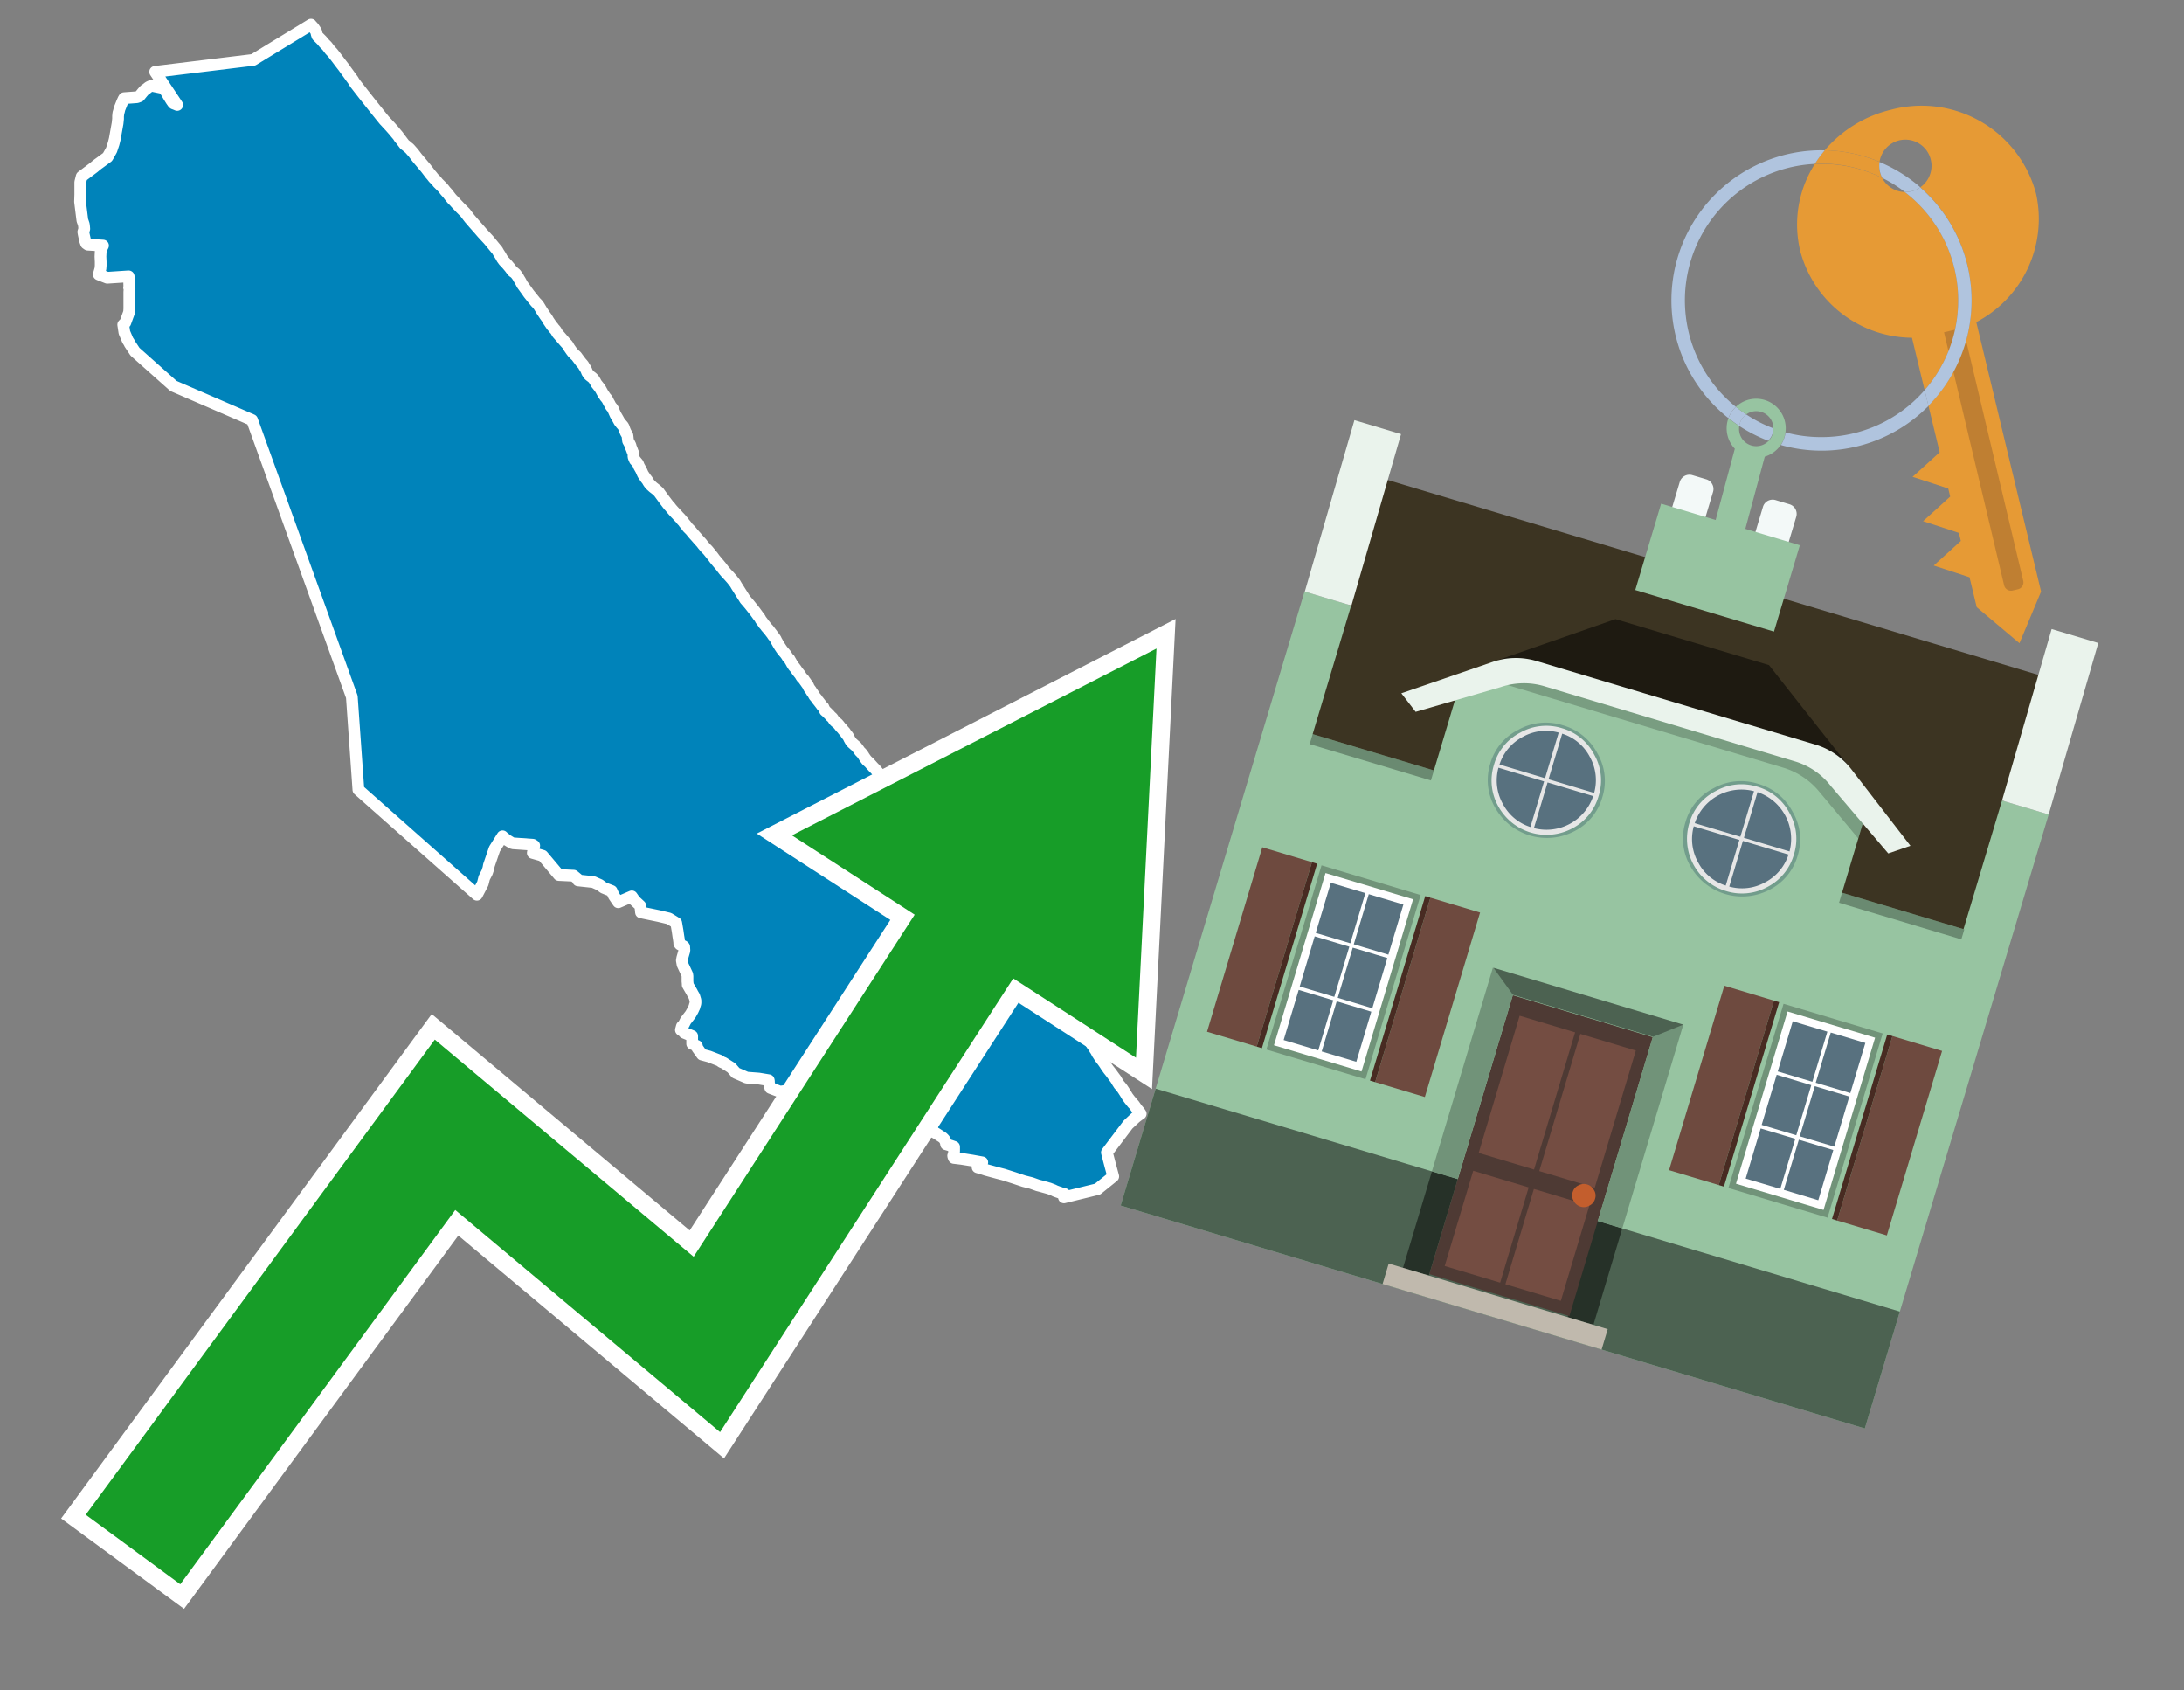<svg id="Text" xmlns="http://www.w3.org/2000/svg" width="93.05" height="72" viewBox="0 0 93.05 72"><rect x="0" y="0" width="93.05" height="72" fill="#808080" stroke="none"/><polygon points="13.25,1.05 13.27,1.08 13.31,1.12 13.37,1.19 13.45,1.31 13.48,1.37 13.49,1.44 13.52,1.53 13.57,1.58 13.71,1.72 13.81,1.84 13.93,1.96 14.06,2.13 14.18,2.26 14.35,2.48 14.47,2.64 14.64,2.86 14.74,3 14.85,3.15 14.95,3.29 15.04,3.41 15.08,3.48 15.15,3.58 15.5,4.03 15.88,4.51 16.2,4.91 16.37,5.12 16.63,5.4 16.78,5.57 16.87,5.68 16.93,5.75 16.97,5.8 17,5.85 17.02,5.88 17.08,5.95 17.14,6.03 17.24,6.16 17.31,6.21 17.39,6.28 17.43,6.31 17.46,6.34 17.53,6.42 17.61,6.51 17.67,6.59 17.77,6.72 17.87,6.84 17.93,6.91 18.03,7.03 18.14,7.16 18.24,7.29 18.33,7.41 18.4,7.49 18.47,7.58 18.58,7.69 18.66,7.79 18.77,7.9 18.87,8 18.98,8.14 19.08,8.25 19.17,8.37 19.21,8.42 19.26,8.48 19.34,8.56 19.44,8.67 19.62,8.86 19.82,9.06 19.91,9.18 20.01,9.31 20.2,9.53 20.43,9.79 20.55,9.93 20.81,10.21 20.91,10.33 21.04,10.49 21.19,10.67 21.24,10.76 21.33,10.9 21.39,11.01 21.47,11.12 21.53,11.18 21.62,11.28 21.72,11.4 21.84,11.56 21.9,11.6 21.97,11.66 22.03,11.74 22.07,11.8 22.12,11.89 22.17,11.97 22.25,12.12 22.41,12.34 22.53,12.51 22.65,12.66 22.82,12.87 22.89,12.94 22.96,13.03 23.08,13.23 23.22,13.44 23.3,13.55 23.37,13.67 23.52,13.89 23.56,13.93 23.61,14 23.64,14.03 23.68,14.08 23.75,14.2 23.88,14.35 24.07,14.57 24.18,14.69 24.21,14.74 24.25,14.81 24.34,14.94 24.4,15.02 24.47,15.09 24.51,15.13 24.55,15.16 24.6,15.23 24.69,15.35 24.75,15.43 24.82,15.51 24.86,15.56 24.88,15.6 24.92,15.66 24.95,15.71 24.97,15.75 24.99,15.79 25.01,15.85 25.09,15.97 25.15,16.02 25.23,16.08 25.29,16.14 25.36,16.25 25.4,16.33 25.55,16.52 25.6,16.6 25.66,16.71 25.71,16.8 25.75,16.85 25.78,16.9 25.84,16.97 25.88,17.03 25.91,17.09 25.94,17.15 25.97,17.2 26,17.26 26.03,17.31 26.09,17.38 26.13,17.45 26.14,17.48 26.18,17.57 26.22,17.66 26.33,17.85 26.39,17.96 26.43,18.01 26.46,18.05 26.54,18.14 26.57,18.19 26.62,18.33 26.66,18.42 26.73,18.54 26.74,18.61 26.75,18.71 26.76,18.78 26.81,18.87 26.86,18.97 26.88,19.05 26.91,19.12 26.94,19.2 26.95,19.23 26.99,19.32 26.99,19.39 26.99,19.45 27.01,19.51 27.05,19.6 27.08,19.63 27.13,19.69 27.18,19.75 27.2,19.8 27.21,19.83 27.24,19.89 27.32,20.03 27.34,20.08 27.38,20.17 27.4,20.21 27.51,20.37 27.58,20.46 27.62,20.53 27.66,20.59 27.72,20.66 27.83,20.76 27.96,20.86 28.01,20.91 28.06,20.95 28.11,21.02 28.3,21.28 28.49,21.53 28.54,21.58 28.61,21.67 28.68,21.75 28.79,21.87 28.84,21.92 28.9,21.99 28.97,22.06 29.03,22.13 29.05,22.16 29.11,22.22 29.15,22.28 29.21,22.35 29.25,22.4 29.3,22.47 29.37,22.54 29.42,22.59 29.46,22.64 29.51,22.7 29.55,22.75 29.65,22.86 29.78,23.01 29.89,23.13 29.95,23.21 30.01,23.28 30.07,23.35 30.12,23.4 30.15,23.43 30.2,23.49 30.28,23.59 30.37,23.7 30.45,23.81 30.55,23.93 30.71,24.12 30.84,24.29 30.95,24.42 31.02,24.49 31.18,24.67 31.25,24.76 31.32,24.85 31.39,24.97 31.46,25.08 31.63,25.35 31.75,25.54 31.89,25.7 31.98,25.81 32.17,26.05 32.25,26.16 32.3,26.23 32.34,26.28 32.39,26.35 32.4,26.38 32.45,26.45 32.49,26.5 32.55,26.59 32.59,26.63 32.64,26.7 32.7,26.77 32.74,26.81 32.8,26.89 32.83,26.93 32.9,27.02 32.93,27.07 32.99,27.14 33.05,27.23 33.07,27.28 33.1,27.33 33.15,27.42 33.18,27.47 33.23,27.55 33.29,27.64 33.34,27.71 33.4,27.78 33.46,27.85 33.51,27.92 33.54,27.97 33.57,28.02 33.63,28.07 33.65,28.11 33.68,28.16 33.72,28.23 33.74,28.27 33.77,28.31 33.81,28.38 33.85,28.42 33.91,28.5 33.97,28.59 34.05,28.69 34.09,28.74 34.13,28.81 34.18,28.88 34.23,28.92 34.25,28.95 34.27,28.98 34.29,29.01 34.32,29.05 34.34,29.08 34.39,29.15 34.43,29.21 34.46,29.28 34.49,29.33 34.55,29.41 34.58,29.46 34.61,29.51 34.64,29.54 34.68,29.62 34.7,29.65 34.75,29.71 34.8,29.77 34.83,29.82 34.88,29.88 34.98,30.01 35.03,30.08 35.08,30.12 35.09,30.15 35.12,30.21 35.15,30.27 35.22,30.33 35.27,30.38 35.31,30.42 35.35,30.46 35.39,30.51 35.46,30.57 35.49,30.61 35.52,30.66 35.55,30.7 35.59,30.74 35.69,30.82 35.75,30.89 35.78,30.93 35.82,30.98 35.88,31.04 35.91,31.08 35.96,31.14 36,31.18 36.03,31.23 36.08,31.3 36.12,31.34 36.14,31.38 36.16,31.41 36.18,31.46 36.23,31.55 36.26,31.59 36.3,31.64 36.4,31.73 36.46,31.78 36.5,31.82 36.56,31.9 36.59,31.94 36.63,32 36.66,32.03 36.71,32.08 36.75,32.13 36.79,32.19 36.82,32.24 36.89,32.34 36.93,32.39 37.04,32.49 37.11,32.57 37.21,32.68 37.24,32.71 37.3,32.77 37.35,32.83 37.39,32.88 37.51,33.03 37.54,33.07 37.67,33.24 37.78,33.39 37.89,33.53 38,33.67 38.16,33.88 38.25,33.98 38.34,34.08 38.42,34.18 38.52,34.29 38.61,34.39 38.7,34.5 38.9,34.71 38.99,34.81 39.08,34.91 39.17,35.01 39.27,35.13 39.46,35.33 39.58,35.47 39.69,35.59 39.76,35.69 39.91,35.85 40,35.95 40.1,36.09 40.21,36.23 40.35,36.4 40.44,36.5 40.54,36.59 40.64,36.7 40.72,36.8 40.81,36.92 40.93,37.07 41.06,37.19 41.19,37.33 41.3,37.47 41.41,37.6 41.53,37.74 41.67,37.89 41.8,38.03 41.95,38.23 42.08,38.37 42.24,38.54 42.4,38.71 42.57,38.9 42.74,39.07 42.88,39.22 43.04,39.4 43.17,39.54 43.33,39.73 43.46,39.9 43.61,40.09 43.75,40.27 43.84,40.38 43.95,40.54 44.05,40.68 44.14,40.84 44.2,40.95 44.25,41.02 44.32,41.12 44.4,41.22 44.46,41.29 44.53,41.4 44.58,41.48 44.65,41.61 44.67,41.66 44.72,41.76 44.76,41.85 44.84,41.98 44.91,42.1 44.98,42.22 45.05,42.35 45.16,42.5 45.26,42.65 45.39,42.85 45.47,42.97 45.55,43.12 45.65,43.28 45.74,43.41 45.84,43.57 45.92,43.68 46.03,43.84 46.19,44.05 46.29,44.17 46.39,44.3 46.48,44.43 46.53,44.51 46.59,44.59 46.64,44.68 46.7,44.77 46.75,44.87 46.81,44.96 46.86,45.04 46.92,45.12 46.99,45.21 47.06,45.31 47.13,45.42 47.23,45.56 47.31,45.66 47.37,45.74 47.45,45.85 47.54,45.97 47.61,46.09 47.68,46.2 47.75,46.28 47.82,46.37 47.88,46.46 47.95,46.57 48.04,46.72 48.13,46.84 48.18,46.9 48.25,46.99 48.31,47.05 48.36,47.12 48.43,47.22 48.48,47.28 48.54,47.35 48.6,47.44 48.51,47.5 48.38,47.6 48.06,47.9 47.16,49.09 47.3,49.63 47.43,50.11 46.76,50.65 45.33,51 45.36,50.86 45.22,50.83 45.16,50.8 45.07,50.77 44.96,50.73 44.88,50.69 44.7,50.62 44.34,50.52 44.22,50.49 43.94,50.39 43.62,50.31 43.2,50.17 42.76,50.03 42.49,49.96 42.01,49.83 41.89,49.79 41.65,49.72 41.65,49.69 41.67,49.66 41.78,49.59 41.85,49.51 41.41,49.43 40.97,49.36 40.64,49.32 40.62,49.27 40.61,49.23 40.64,49.17 40.65,49.02 40.65,48.85 40.51,48.8 40.31,48.74 40.31,48.71 40.3,48.68 40.29,48.65 40.27,48.58 40.23,48.52 40.2,48.49 40.17,48.46 40.13,48.43 40.05,48.38 39.88,48.27 39.78,48.22 39.75,48.18 39.72,48.08 39.72,48.03 39.72,47.96 39.7,47.83 39.68,47.8 39.6,47.63 39.57,47.55 39.55,47.4 39.2,47.47 37.98,46.93 37.79,46.96 37.2,46.75 37.24,46.66 37.24,46.6 36.47,46.63 36.13,46.8 35.39,47.32 34.9,47.68 34.82,47.72 34.44,47.87 34.24,47.76 34.51,47.15 34.21,46.87 33.7,46.54 33.72,46.42 33.24,46.5 32.82,46.34 32.81,46.31 32.77,46.17 32.76,46.14 32.76,46.04 32.75,46.01 32.33,45.94 31.81,45.9 31.35,45.7 31.16,45.48 30.97,45.36 30.83,45.27 30.75,45.24 30.65,45.17 30.21,45 29.91,44.92 29.71,44.64 29.69,44.55 29.49,44.46 29.49,44.13 29.15,43.99 29.09,43.92 29.01,43.87 29.05,43.72 29.12,43.65 29.14,43.62 29.21,43.48 29.41,43.22 29.43,43.19 29.52,43.03 29.57,42.92 29.59,42.88 29.6,42.82 29.62,42.77 29.63,42.72 29.63,42.61 29.58,42.44 29.51,42.32 29.48,42.26 29.3,41.95 29.3,41.9 29.29,41.8 29.29,41.69 29.29,41.58 29.28,41.51 29.08,41.08 29.05,40.91 29.07,40.8 29.16,40.49 29.15,40.33 29.12,40.3 28.97,40.23 28.94,40.19 28.94,40.14 28.92,39.99 28.9,39.87 28.87,39.66 28.81,39.31 28.5,39.12 28.08,39.02 27.31,38.86 27.29,38.67 27.28,38.58 27,38.32 26.99,38.28 26.92,38.18 26.41,38.4 26.34,38.43 26.15,38.15 26.06,37.95 25.83,37.86 25.71,37.81 25.55,37.69 25.28,37.57 24.63,37.5 24.61,37.44 24.44,37.3 23.81,37.27 23.12,36.45 22.7,36.33 22.76,36.02 22.7,35.98 21.85,35.92 21.78,35.89 21.6,35.78 21.44,35.65 21.41,35.62 21.07,36.16 20.83,36.86 20.81,36.97 20.8,37.01 20.75,37.16 20.63,37.39 20.57,37.63 20.32,38.11 15.27,33.64 14.99,29.68 10.74,17.89 7.39,16.44 5.75,14.98 5.52,14.63 5.51,14.6 5.44,14.49 5.36,14.3 5.3,14.16 5.25,13.83 5.28,13.8 5.34,13.74 5.5,13.3 5.51,13.15 5.51,12.44 5.52,12.3 5.5,12.25 5.51,12.22 5.5,11.86 5.48,11.77 4.57,11.83 4.21,11.69 4.28,11.44 4.29,11.31 4.29,11.15 4.28,10.93 4.29,10.71 4.32,10.61 4.33,10.58 4.39,10.46 3.74,10.42 3.67,10.37 3.63,10.26 3.57,9.99 3.55,9.88 3.59,9.75 3.58,9.63 3.57,9.56 3.53,9.44 3.51,9.39 3.41,8.59 3.42,8.29 3.42,7.85 3.42,7.76 3.48,7.52 4,7.13 4.07,7.07 4.17,6.99 4.24,6.94 4.58,6.69 4.61,6.64 4.7,6.48 4.75,6.39 4.8,6.24 4.84,6.12 4.89,5.92 5.01,5.25 5.03,5.06 5.03,5.02 5.03,4.94 5.04,4.87 5.04,4.83 5.07,4.73 5.09,4.64 5.21,4.34 5.26,4.23 5.29,4.18 5.83,4.14 5.94,4.1 6.07,3.94 6.14,3.86 6.18,3.82 6.23,3.79 6.33,3.71 6.39,3.68 6.46,3.65 6.94,3.75 7.07,3.9 7.17,4.07 7.3,4.28 7.37,4.38 7.4,4.41 7.48,4.44 7.55,4.47 6.61,3.06 10.79,2.55 " fill="#0083ba" stroke="#fff" stroke-linejoin="round" stroke-width="0.5"/><polygon points="49.272 27.624 33.741 35.58 38.97 38.959 29.553 53.529 18.525 44.281 3.652 64.518 7.681 67.479 19.396 51.538 30.678 60.999 43.169 41.673 48.398 45.053 49.272 27.624" fill="none" stroke="#fff" stroke-miterlimit="10" stroke-width="1.5"/><polygon points="49.272 27.624 33.741 35.58 38.97 38.959 29.553 53.529 18.525 44.281 3.652 64.518 7.681 67.479 19.396 51.538 30.678 60.999 43.169 41.673 48.398 45.053 49.272 27.624" fill="#179d28"/><path d="M80.19,7.577a1.16,1.16,0,0,1-.094-.251,1.114,1.114,0,0,1-.018-.429A6.367,6.367,0,0,0,77.743,6.4a5.269,5.269,0,0,0-.423.577c.1,0,.192-.007.288-.007A5.794,5.794,0,0,1,80.19,7.577Z" fill="#e69a35"/><path d="M77.608,6.4A6.394,6.394,0,0,0,73.64,17.81a1.26,1.26,0,0,1,.317-.48A5.821,5.821,0,0,1,77.32,6.981a5.269,5.269,0,0,1,.423-.577Z" fill="#b0c4de"/><path d="M84.2,13.72a4.962,4.962,0,0,0,2.545-5.48,5.047,5.047,0,0,0-6.179-3.566A5.322,5.322,0,0,0,77.743,6.4a6.367,6.367,0,0,1,2.335.493,1.114,1.114,0,1,1,1.736,1.084,6.392,6.392,0,0,1,.347,9.3l.479,1.985-.438.4-.716.648.92.3.6.2.082.341-.438.4-.716.648.92.3.605.2.082.341-.438.4-.716.649.92.3.605.2.307,1.274,1.821,1.534.921-2.2Z" fill="#e69a35"/><path d="M81.154,8.179a1.115,1.115,0,0,1-.964-.6,5.794,5.794,0,0,0-2.582-.6c-.1,0-.192,0-.288.007a4.783,4.783,0,0,0-.625,3.685,4.962,4.962,0,0,0,4.765,3.715L82,16.617a5.82,5.82,0,0,0-.846-8.438Z" fill="#e69a35"/><path d="M74.1,18.142a6.386,6.386,0,0,0,1.232.63.73.73,0,0,0,.224-.527h0a5.783,5.783,0,0,1-1.159-.593A.733.733,0,0,0,74.1,18.142Z" fill="#b0c4de"/><path d="M74.4,17.652q-.228-.152-.44-.322a1.26,1.26,0,0,0-.317.48c.148.117.3.228.46.332A.733.733,0,0,1,74.4,17.652Z" fill="#b0c4de"/><path d="M74.824,16.984a1.257,1.257,0,0,0-.867.346c.141.114.288.222.44.322a.731.731,0,0,1,1.159.593h0a.732.732,0,1,1-1.463,0,.7.7,0,0,1,.007-.1c-.158-.1-.312-.215-.46-.332a1.258,1.258,0,0,0,.273,1.3l-.979,3.635,1.275.341.98-3.639a1.266,1.266,0,0,0,.681-.5,1.249,1.249,0,0,0,.2-.538,1.328,1.328,0,0,0,.012-.168A1.262,1.262,0,0,0,74.824,16.984Z" fill="#97c4a1"/><path d="M85.974,25.1l-.226.053a.3.3,0,0,1-.362-.223l-2.56-10.777.81-.193L86.2,24.736A.3.3,0,0,1,85.974,25.1Z" fill="#bf7f32"/><path d="M80.1,7.326a1.16,1.16,0,0,0,.094.251,5.833,5.833,0,0,1,.964.6,1.137,1.137,0,0,0,.287-.031,1.108,1.108,0,0,0,.373-.167A6.371,6.371,0,0,0,80.078,6.9,1.114,1.114,0,0,0,80.1,7.326Z" fill="#b0c4de"/><path d="M77.608,18.618a5.836,5.836,0,0,1-1.534-.2,1.24,1.24,0,0,1-.2.537,6.4,6.4,0,0,0,6.291-1.666L82,16.617A5.807,5.807,0,0,1,77.608,18.618Z" fill="#b0c4de"/><path d="M81.814,7.981a1.108,1.108,0,0,1-.373.167,1.137,1.137,0,0,1-.287.031A5.82,5.82,0,0,1,82,16.617l.161.667a6.392,6.392,0,0,0-.347-9.3Z" fill="#b0c4de"/><polygon points="83.79 39.753 55.78 31.364 58.988 20.404 86.964 28.783 83.79 39.753 83.79 39.753" fill="#3c3422" fill-rule="evenodd"/><polygon points="81.705 53.32 87.284 34.692 85.297 34.097 83.656 39.575 55.926 31.269 57.567 25.791 55.579 25.196 47.746 51.348 79.451 60.844 81.705 53.32" fill="#97c4a1" fill-rule="evenodd"/><rect x="69.522" y="21.148" width="0.444" height="28.983" transform="translate(15.592 92.226) rotate(-73.326)" opacity="0.3"/><polygon points="87.284 34.692 85.297 34.097 87.411 26.793 89.398 27.388 87.284 34.692 87.284 34.692" fill="#eaf3ec" fill-rule="evenodd"/><polygon points="57.578 25.794 55.591 25.199 57.705 17.896 59.692 18.491 57.578 25.794 57.578 25.794" fill="#eaf3ec" fill-rule="evenodd"/><polygon points="79.451 60.844 80.943 55.865 49.238 46.369 47.747 51.348 79.451 60.844 79.451 60.844" fill="#4c6251" fill-rule="evenodd"/><path d="M71.566,20.528l-.522,1.743,1.418.425.523-1.744a.432.432,0,0,0-.289-.536l-.593-.177A.431.431,0,0,0,71.566,20.528Z" fill="#f3f9f8" fill-rule="evenodd"/><path d="M75.111,21.589l-.522,1.743,1.418.425.522-1.743a.43.43,0,0,0-.289-.536l-.593-.178A.43.43,0,0,0,75.111,21.589Z" fill="#f3f9f8" fill-rule="evenodd"/><polygon points="75.368 28.329 68.829 26.37 63.807 28.121 78.733 32.591 75.368 28.329" fill="#1e1a11"/><polygon points="78.248 32.422 64.442 28.287 62.236 28.998 60.064 36.247 77.453 41.455 79.651 34.116 78.248 32.422" fill="#97c4a1"/><path d="M77.74,32.516S65.088,28.725,65,28.7l-.938.43,11.892,3.562a3.175,3.175,0,0,1,1.532,1l1.685,2.02.327-1.09Z" fill-rule="evenodd" opacity="0.2"/><path d="M77.35,31.716,65.458,28.154a3.041,3.041,0,0,0-1.854.037l-3.9,1.339.611.79,3.626-1.054a3.045,3.045,0,0,1,1.855-.037l10.673,3.2A3.028,3.028,0,0,1,78,33.477l2.45,2.874.945-.325-2.518-3.26A3.036,3.036,0,0,0,77.35,31.716Z" fill="#eaf3ec"/><polygon points="76.683 23.223 70.773 21.453 69.671 25.132 75.581 26.902 76.683 23.223 76.683 23.223" fill="#97c4a1" fill-rule="evenodd"/><g id="Symbol_9_0_Layer2_0_MEMBER_8_MEMBER_21_MEMBER_0_FILL" data-name="Symbol 9 0 Layer2 0 MEMBER 8 MEMBER 21 MEMBER 0 FILL"><path d="M66.584,30.892a2.39,2.39,0,0,0-1.891.189,2.317,2.317,0,0,0-1.2,1.448A2.345,2.345,0,0,0,63.7,34.4a2.528,2.528,0,0,0,3.367,1.008,2.339,2.339,0,0,0,1.2-1.447,2.313,2.313,0,0,0-.208-1.87A2.394,2.394,0,0,0,66.584,30.892Z" fill="#729d8c"/></g><g id="Symbol_9_0_Layer2_0_MEMBER_8_MEMBER_21_MEMBER_1_FILL" data-name="Symbol 9 0 Layer2 0 MEMBER 8 MEMBER 21 MEMBER 1 FILL"><path d="M66.547,31.016a2.241,2.241,0,0,0-1.769.185,2.213,2.213,0,0,0-1.127,1.376,2.239,2.239,0,0,0,.185,1.768,2.341,2.341,0,0,0,3.145.942,2.234,2.234,0,0,0,1.126-1.376,2.207,2.207,0,0,0-.185-1.768A2.237,2.237,0,0,0,66.547,31.016Z" fill="#e6e6e6"/></g><g id="Symbol_9_0_Layer2_0_MEMBER_8_MEMBER_21_MEMBER_2_MEMBER_0_FILL" data-name="Symbol 9 0 Layer2 0 MEMBER 8 MEMBER 21 MEMBER 2 MEMBER 0 FILL"><path d="M65.787,33.284,63.843,32.7a2.036,2.036,0,0,0,.186,1.539,2.015,2.015,0,0,0,1.175.986Z" fill="#58717f"/></g><g id="Symbol_9_0_Layer2_0_MEMBER_8_MEMBER_21_MEMBER_2_MEMBER_1_FILL" data-name="Symbol 9 0 Layer2 0 MEMBER 8 MEMBER 21 MEMBER 2 MEMBER 1 FILL"><path d="M65.827,33.148l.582-1.944a2.01,2.01,0,0,0-1.523.178,2.037,2.037,0,0,0-1,1.183Z" fill="#58717f"/></g><g id="Symbol_9_0_Layer2_0_MEMBER_8_MEMBER_21_MEMBER_2_MEMBER_2_FILL" data-name="Symbol 9 0 Layer2 0 MEMBER 8 MEMBER 21 MEMBER 2 MEMBER 2 FILL"><path d="M67.878,33.91l-1.943-.582-.582,1.944a2.1,2.1,0,0,0,2.525-1.362Z" fill="#58717f"/></g><g id="Symbol_9_0_Layer2_0_MEMBER_8_MEMBER_21_MEMBER_2_MEMBER_3_FILL" data-name="Symbol 9 0 Layer2 0 MEMBER 8 MEMBER 21 MEMBER 2 MEMBER 3 FILL"><path d="M66.558,31.249l-.582,1.943,1.943.582a2.031,2.031,0,0,0-.186-1.539A2.009,2.009,0,0,0,66.558,31.249Z" fill="#58717f"/></g><g id="Symbol_9_0_Layer2_0_MEMBER_8_MEMBER_21_MEMBER_0_FILL-2" data-name="Symbol 9 0 Layer2 0 MEMBER 8 MEMBER 21 MEMBER 0 FILL"><path d="M74.9,33.384a2.4,2.4,0,0,0-1.891.189,2.316,2.316,0,0,0-1.2,1.448,2.341,2.341,0,0,0,.209,1.87A2.527,2.527,0,0,0,75.387,37.9a2.345,2.345,0,0,0,1.2-1.447,2.314,2.314,0,0,0-.209-1.87A2.389,2.389,0,0,0,74.9,33.384Z" fill="#729d8c"/></g><g id="Symbol_9_0_Layer2_0_MEMBER_8_MEMBER_21_MEMBER_1_FILL-2" data-name="Symbol 9 0 Layer2 0 MEMBER 8 MEMBER 21 MEMBER 1 FILL"><path d="M74.867,33.508a2.239,2.239,0,0,0-1.768.185,2.21,2.21,0,0,0-1.127,1.376,2.316,2.316,0,0,0,1.564,2.883,2.261,2.261,0,0,0,1.765-.173A2.237,2.237,0,0,0,76.428,36.4a2.209,2.209,0,0,0-.185-1.769A2.239,2.239,0,0,0,74.867,33.508Z" fill="#e6e6e6"/></g><g id="Symbol_9_0_Layer2_0_MEMBER_8_MEMBER_21_MEMBER_2_MEMBER_0_FILL-2" data-name="Symbol 9 0 Layer2 0 MEMBER 8 MEMBER 21 MEMBER 2 MEMBER 0 FILL"><path d="M74.107,35.776l-1.943-.582a2.031,2.031,0,0,0,.186,1.539,2.009,2.009,0,0,0,1.175.986Z" fill="#58717f"/></g><g id="Symbol_9_0_Layer2_0_MEMBER_8_MEMBER_21_MEMBER_2_MEMBER_1_FILL-2" data-name="Symbol 9 0 Layer2 0 MEMBER 8 MEMBER 21 MEMBER 2 MEMBER 1 FILL"><path d="M74.148,35.64,74.73,33.7a2.1,2.1,0,0,0-2.525,1.362Z" fill="#58717f"/></g><g id="Symbol_9_0_Layer2_0_MEMBER_8_MEMBER_21_MEMBER_2_MEMBER_2_FILL-2" data-name="Symbol 9 0 Layer2 0 MEMBER 8 MEMBER 21 MEMBER 2 MEMBER 2 FILL"><path d="M76.2,36.4l-1.943-.582-.582,1.944a2.015,2.015,0,0,0,1.523-.178A2.036,2.036,0,0,0,76.2,36.4Z" fill="#58717f"/></g><g id="Symbol_9_0_Layer2_0_MEMBER_8_MEMBER_21_MEMBER_2_MEMBER_3_FILL-2" data-name="Symbol 9 0 Layer2 0 MEMBER 8 MEMBER 21 MEMBER 2 MEMBER 3 FILL"><path d="M74.879,33.741,74.3,35.684l1.943.582a2.1,2.1,0,0,0-1.361-2.525Z" fill="#58717f"/></g><polygon points="51.426 43.946 53.542 44.58 55.896 36.723 53.78 36.089 51.426 43.946 51.426 43.946" fill="#6e4a3f" fill-rule="evenodd"/><polygon points="53.542 44.58 53.764 44.647 56.117 36.789 55.896 36.723 53.542 44.58 53.542 44.58" fill="#482b22" fill-rule="evenodd"/><polygon points="60.706 46.726 58.59 46.092 60.943 38.235 63.059 38.868 60.706 46.726 60.706 46.726" fill="#6e4a3f" fill-rule="evenodd"/><polygon points="58.59 46.092 58.368 46.026 60.722 38.168 60.943 38.235 58.59 46.092 58.59 46.092" fill="#482b22" fill-rule="evenodd"/><rect x="53.146" y="39.209" width="8.19" height="4.408" transform="translate(1.145 84.365) rotate(-73.326)" fill="#719379"/><polygon points="60.205 38.304 56.474 37.187 54.277 44.522 58.008 45.639 60.205 38.304 60.205 38.304" fill="#fff" fill-rule="evenodd"/><path d="M59.792,38.527l-.64,2.136-1.474-.442.639-2.135,1.475.441Zm-1.621-.485-.64,2.136-1.474-.442L56.7,37.6l1.474.442Zm-2.158,1.84,1.475.441-.64,2.136-1.474-.441.639-2.136Zm-.683,2.282,1.474.441-.639,2.136L54.69,44.3l.64-2.135Zm.981,2.621.639-2.136,1.475.442-.64,2.135-1.474-.441Zm2.158-1.84L56.994,42.5l.64-2.136,1.474.442-.639,2.136Z" fill="#58717f" fill-rule="evenodd"/><polygon points="80.39 52.621 78.274 51.988 80.628 44.13 82.743 44.764 80.39 52.621 80.39 52.621" fill="#6e4a3f" fill-rule="evenodd"/><polygon points="78.274 51.988 78.053 51.921 80.406 44.064 80.628 44.13 78.274 51.988 78.274 51.988" fill="#482b22" fill-rule="evenodd"/><polygon points="71.111 49.842 73.227 50.476 75.58 42.619 73.464 41.985 71.111 49.842 71.111 49.842" fill="#6e4a3f" fill-rule="evenodd"/><polygon points="73.227 50.476 73.448 50.542 75.802 42.685 75.58 42.619 73.227 50.476 73.227 50.476" fill="#482b22" fill-rule="evenodd"/><rect x="72.83" y="45.105" width="8.19" height="4.408" transform="translate(9.534 107.426) rotate(-73.326)" fill="#719379"/><polygon points="76.159 43.083 79.889 44.2 77.692 51.535 73.962 50.418 76.159 43.083 76.159 43.083" fill="#fff" fill-rule="evenodd"/><path d="M76.381,43.5l1.475.442-.64,2.135-1.475-.441.64-2.136ZM78,43.981l1.474.442-.64,2.136-1.474-.442L78,43.981Zm.791,2.724-.64,2.135L76.679,48.4l.64-2.136,1.474.442Zm-.684,2.282-.639,2.135L76,50.68l.64-2.135,1.474.442Zm-2.26,1.65L74.375,50.2l.639-2.135,1.475.441-.64,2.136Zm-.791-2.724.64-2.135,1.474.441-.639,2.136-1.475-.442Z" fill="#58717f" fill-rule="evenodd"/><polygon points="67.888 56.431 69.118 52.323 68.019 51.994 66.789 56.102 67.888 56.431 67.888 56.431" fill="#263128" fill-rule="evenodd"/><polygon points="60.877 54.331 62.108 50.223 61.007 49.894 59.776 54.002 60.877 54.331 60.877 54.331" fill="#263128" fill-rule="evenodd"/><g id="Symbol_9_0_Layer2_0_MEMBER_8_MEMBER_12_MEMBER_0_FILL" data-name="Symbol 9 0 Layer2 0 MEMBER 8 MEMBER 12 MEMBER 0 FILL"><path d="M70.418,44.178l-5.965-1.786L60.9,54.27l5.964,1.786Z" fill="#4e3a34"/></g><g id="Symbol_9_0_Layer2_0_MEMBER_8_MEMBER_12_MEMBER_1_MEMBER_0_FILL" data-name="Symbol 9 0 Layer2 0 MEMBER 8 MEMBER 12 MEMBER 1 MEMBER 0 FILL"><path d="M65.358,49.815l1.75-5.843-2.363-.708L63,49.107Z" fill="#744d42"/></g><g id="Symbol_9_0_Layer2_0_MEMBER_8_MEMBER_12_MEMBER_1_MEMBER_1_FILL" data-name="Symbol 9 0 Layer2 0 MEMBER 8 MEMBER 12 MEMBER 1 MEMBER 1 FILL"><path d="M67.331,44.039l-1.75,5.842,2.364.708,1.75-5.842Z" fill="#744d42"/></g><g id="Symbol_9_0_Layer2_0_MEMBER_8_MEMBER_12_MEMBER_2_MEMBER_0_FILL" data-name="Symbol 9 0 Layer2 0 MEMBER 8 MEMBER 12 MEMBER 2 MEMBER 0 FILL"><path d="M63.915,54.633l1.215-4.058-2.363-.707-1.215,4.057Z" fill="#744d42"/></g><g id="Symbol_9_0_Layer2_0_MEMBER_8_MEMBER_12_MEMBER_2_MEMBER_1_FILL" data-name="Symbol 9 0 Layer2 0 MEMBER 8 MEMBER 12 MEMBER 2 MEMBER 1 FILL"><path d="M66.5,55.407l1.215-4.057-2.363-.708L64.138,54.7Z" fill="#744d42"/></g><g id="Symbol_9_0_Layer2_0_MEMBER_8_MEMBER_13_FILL" data-name="Symbol 9 0 Layer2 0 MEMBER 8 MEMBER 13 FILL"><path d="M67.959,51.058a.439.439,0,0,0-.045-.367.487.487,0,0,0-.669-.2.445.445,0,0,0-.239.282.457.457,0,0,0,.041.378.481.481,0,0,0,.293.242.459.459,0,0,0,.377-.042A.453.453,0,0,0,67.959,51.058Z" fill="#c35e2d"/></g><g id="Symbol_9_0_Layer2_0_MEMBER_8_MEMBER_14_FILL" data-name="Symbol 9 0 Layer2 0 MEMBER 8 MEMBER 14 FILL"><path d="M64.557,42.047l-.951-.833-2.6,8.68,1.1.329Z" fill="#719379"/></g><g id="Symbol_9_0_Layer2_0_MEMBER_8_MEMBER_15_FILL" data-name="Symbol 9 0 Layer2 0 MEMBER 8 MEMBER 15 FILL"><path d="M71.718,43.643l-1.2.19L68.072,52.01l1.046.313Z" fill="#719379"/></g><g id="Symbol_9_0_Layer2_0_MEMBER_8_MEMBER_16_FILL" data-name="Symbol 9 0 Layer2 0 MEMBER 8 MEMBER 16 FILL"><path d="M63.627,41.22l.836,1.156,5.961,1.786,1.294-.519Z" fill="#4c6251"/></g><polygon points="58.905 54.69 59.166 53.819 68.498 56.614 68.237 57.485 58.905 54.69 58.905 54.69" fill="#c0b9ad" fill-rule="evenodd"/></svg>